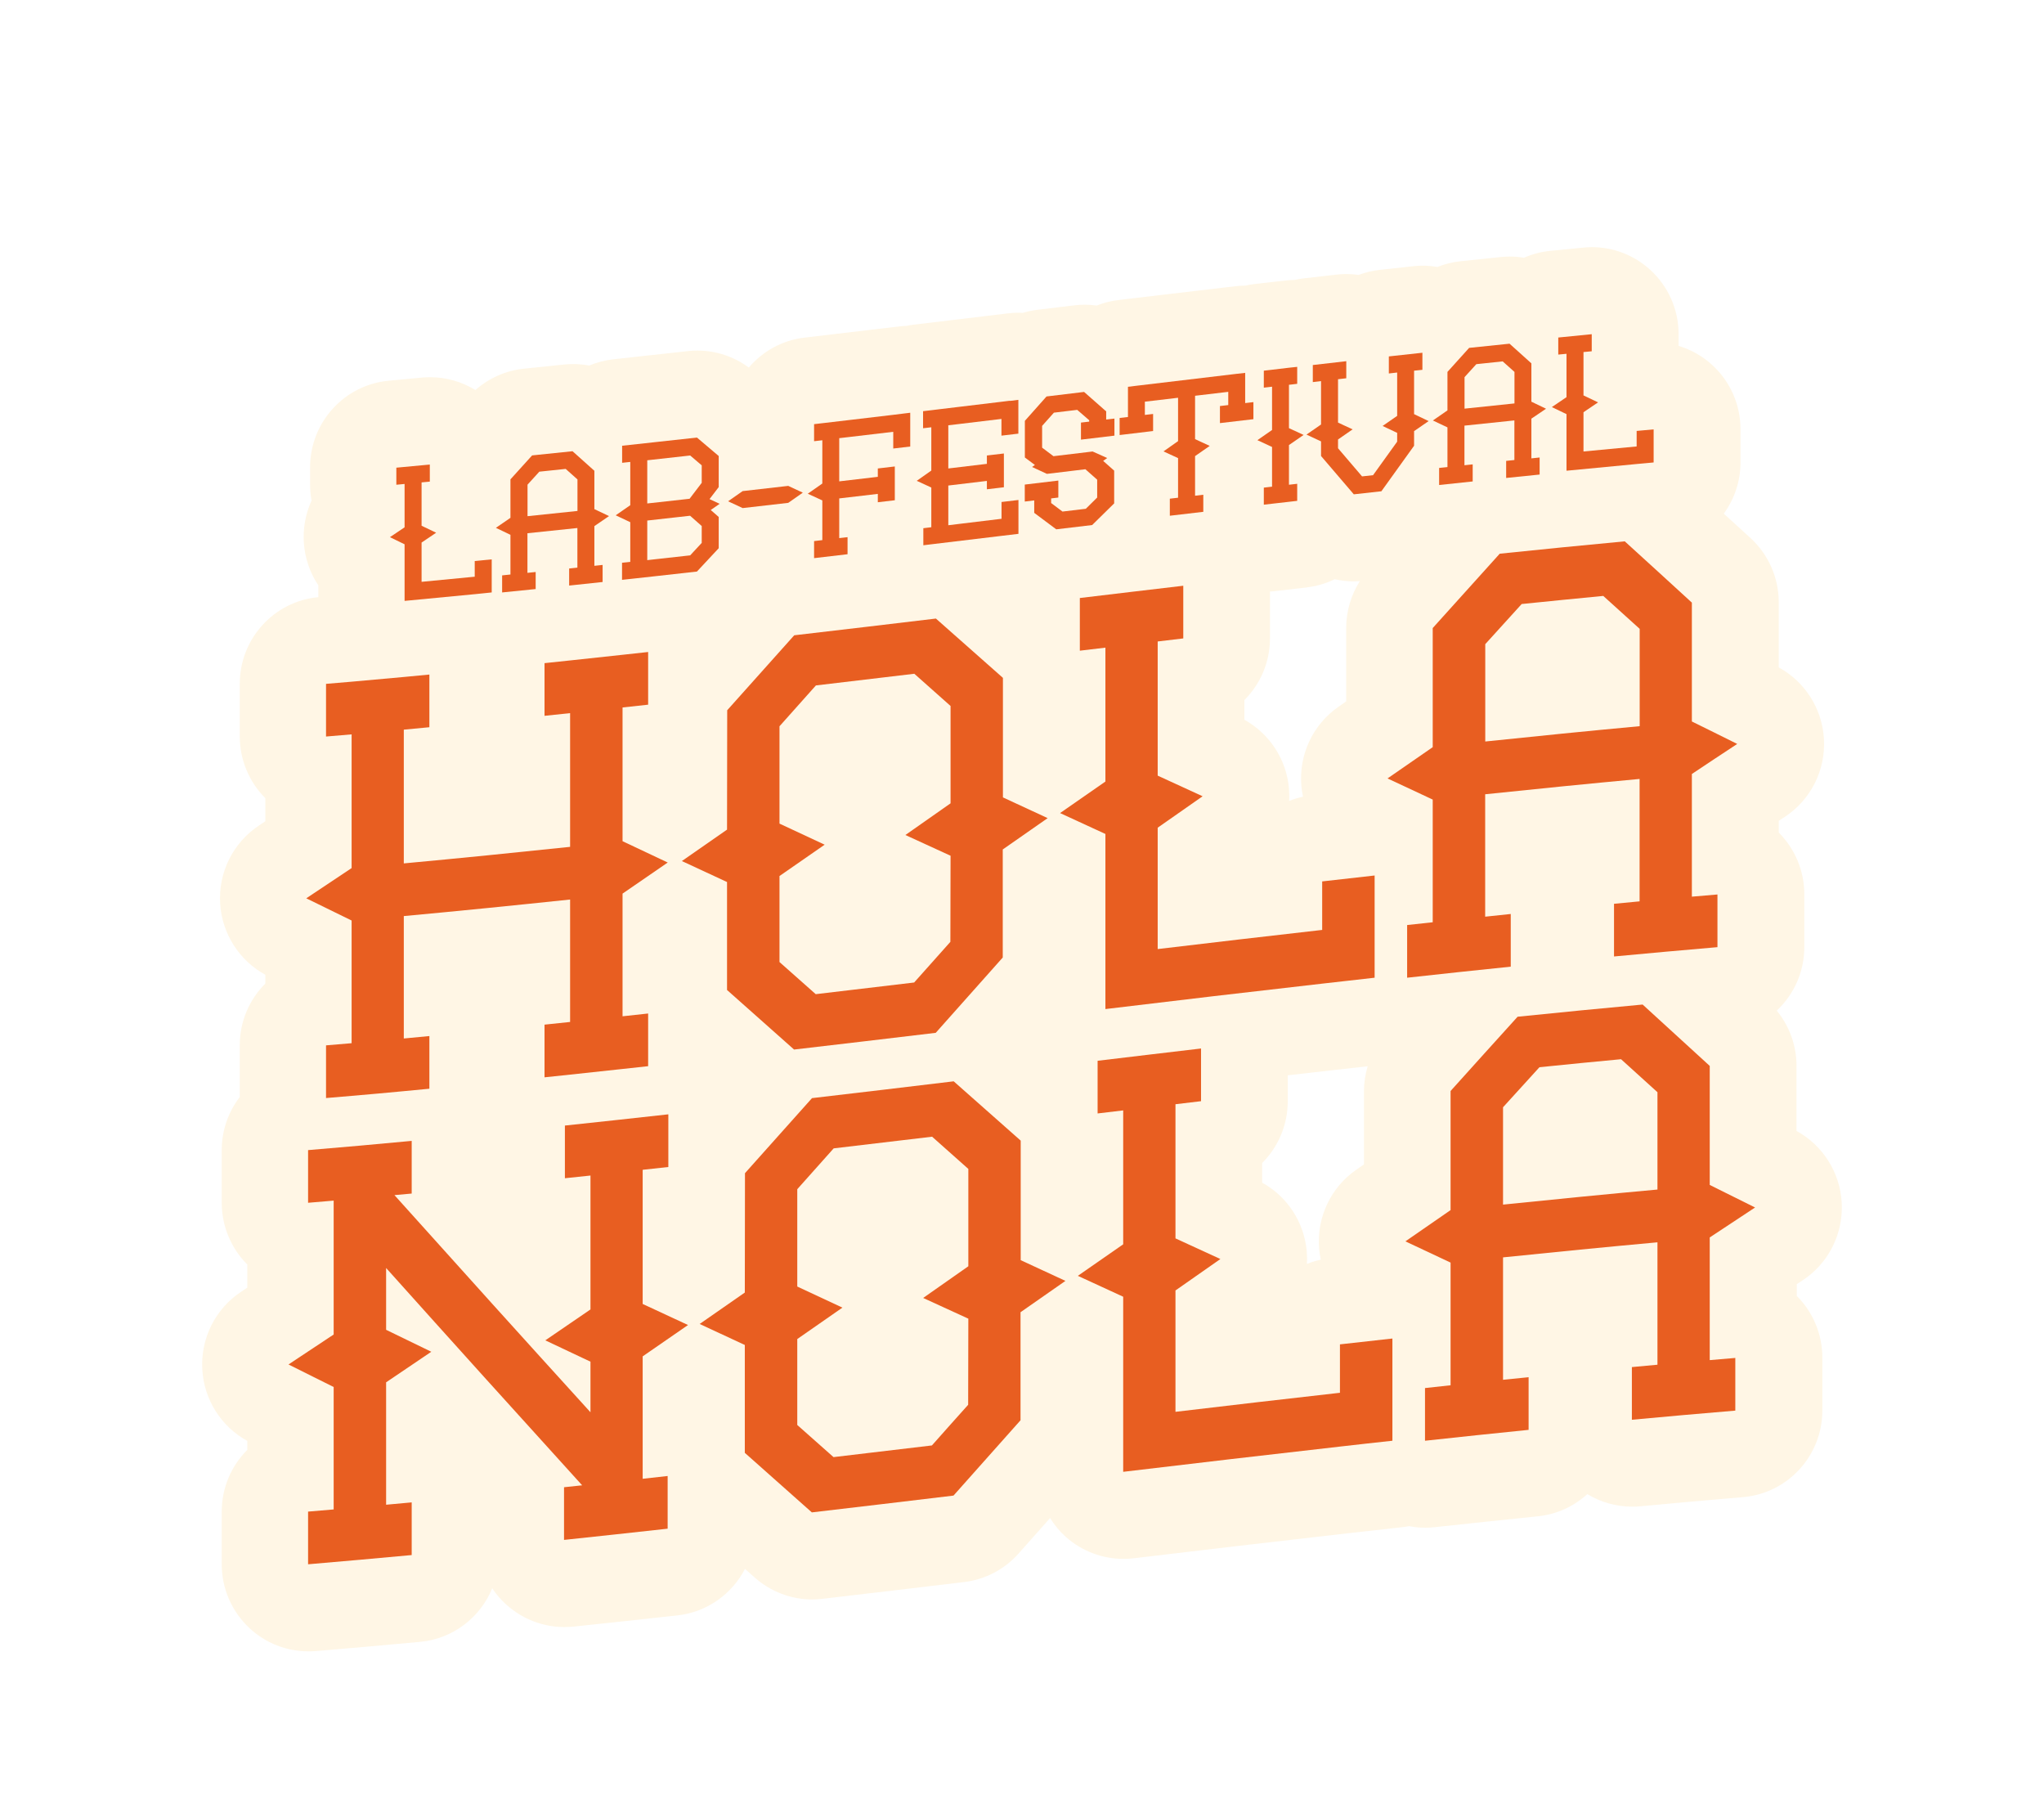<?xml version="1.0" encoding="utf-8"?>
<svg xmlns="http://www.w3.org/2000/svg" fill="none" height="100%" overflow="visible" preserveAspectRatio="none" style="display: block;" viewBox="0 0 182 161" width="100%">
<g filter="url(#filter0_dd_0_1397)" id="Layer 4">
<path d="M159.957 102.332C160.142 102.208 160.32 102.091 160.505 101.975C162.821 100.456 164.149 97.805 163.987 95.031C163.825 92.349 162.304 89.954 159.964 88.675V82.878C159.964 81.072 159.331 79.344 158.204 77.964C159.717 76.546 160.659 74.531 160.659 72.299V67.609C160.659 65.54 159.833 63.564 158.382 62.114V61.068L158.938 60.704C161.254 59.177 162.574 56.526 162.404 53.752C162.242 51.078 160.713 48.683 158.382 47.412V41.622C158.382 39.444 157.471 37.367 155.865 35.894C155.07 35.166 154.275 34.445 153.487 33.724C154.421 32.438 154.977 30.864 154.977 29.159V26.214C154.977 24.036 154.066 21.959 152.46 20.494C151.596 19.696 150.561 19.122 149.465 18.789V17.75C149.465 15.565 148.546 13.48 146.933 12.015C145.505 10.713 143.652 10 141.745 10C141.498 10 141.251 10.015 141.004 10.039C140.008 10.132 139.004 10.232 138.008 10.333C137.19 10.418 136.418 10.628 135.692 10.946C135.283 10.876 134.866 10.837 134.449 10.837C134.187 10.837 133.924 10.853 133.662 10.876C132.457 11 131.245 11.124 130.041 11.256C129.323 11.333 128.636 11.504 127.98 11.767C127.547 11.69 127.115 11.651 126.675 11.651C126.397 11.651 126.119 11.666 125.849 11.697L122.854 12.023C122.197 12.093 121.564 12.248 120.978 12.472C120.622 12.426 120.267 12.395 119.912 12.395C119.626 12.395 119.341 12.41 119.055 12.441L116.067 12.782C115.797 12.813 115.527 12.86 115.265 12.922C115.064 12.922 114.863 12.93 114.662 12.953L114.3 12.992C114.3 12.992 114.029 13.015 113.929 13.03L112.416 13.201C112.315 13.216 112.215 13.224 112.115 13.24L111.682 13.286C111.412 13.317 111.15 13.364 110.895 13.426C110.602 13.426 110.308 13.441 110.015 13.48L109.644 13.527C109.644 13.527 109.366 13.55 109.266 13.565C106.286 13.914 103.306 14.263 100.326 14.619C100.226 14.635 100.125 14.643 100.025 14.658L99.569 14.712C98.898 14.79 98.249 14.96 97.647 15.201C97.3 15.154 96.952 15.123 96.605 15.123C96.304 15.123 95.995 15.139 95.686 15.177L92.343 15.58C91.911 15.635 91.486 15.728 91.07 15.852C90.954 15.852 90.83 15.836 90.714 15.836C90.413 15.836 90.105 15.852 89.803 15.89L81.319 16.906C81.103 16.929 80.894 16.968 80.694 17.014C80.524 17.022 80.354 17.022 80.176 17.045L71.645 18.053C69.646 18.285 67.901 19.277 66.674 20.719C65.346 19.735 63.748 19.208 62.103 19.208C61.818 19.208 61.532 19.223 61.246 19.254C60.127 19.378 59.008 19.502 57.888 19.626C57.788 19.626 57.687 19.642 57.587 19.657L54.615 19.983C53.858 20.068 53.133 20.262 52.461 20.541C51.998 20.455 51.519 20.409 51.04 20.409C50.77 20.409 50.5 20.424 50.23 20.448C49.033 20.572 47.844 20.696 46.648 20.82C45.042 20.983 43.536 21.657 42.332 22.719C41.128 21.982 39.738 21.579 38.31 21.579C38.07 21.579 37.823 21.587 37.584 21.61C36.596 21.703 35.615 21.796 34.627 21.889C30.651 22.253 27.61 25.602 27.61 29.609V31.128C27.61 31.608 27.656 32.089 27.741 32.562C27.216 33.717 26.969 34.995 27.054 36.305C27.146 37.685 27.602 38.995 28.343 40.103V41.157C24.383 41.529 21.349 44.87 21.349 48.869V53.558C21.349 55.627 22.175 57.603 23.626 59.053V61.107C23.433 61.239 23.24 61.362 23.047 61.494C20.739 63.029 19.426 65.687 19.604 68.454C19.774 71.12 21.302 73.5 23.626 74.771V75.554C22.213 76.964 21.349 78.91 21.349 81.049V85.653C20.345 86.962 19.743 88.606 19.743 90.38V95.069C19.743 97.139 20.569 99.115 22.02 100.565V102.626C21.843 102.742 21.657 102.866 21.48 102.983C19.171 104.502 17.851 107.152 18.013 109.919C18.168 112.593 19.689 114.988 22.02 116.267V117.065C20.607 118.476 19.743 120.421 19.743 122.56V127.25C19.743 129.42 20.646 131.481 22.236 132.954C23.665 134.279 25.533 135 27.463 135C27.679 135 27.887 134.992 28.104 134.977C31.207 134.721 34.303 134.442 37.407 134.155C40.34 133.884 42.764 131.977 43.83 129.389C44.185 129.923 44.602 130.412 45.088 130.846C46.516 132.132 48.354 132.838 50.253 132.838C50.523 132.838 50.786 132.822 51.056 132.799C54.144 132.473 57.24 132.14 60.328 131.799C62.968 131.505 65.176 129.892 66.334 127.66C66.627 127.916 66.921 128.18 67.206 128.435C68.627 129.691 70.449 130.381 72.317 130.381C72.611 130.381 72.912 130.365 73.213 130.326C77.428 129.838 81.635 129.334 85.851 128.831C87.719 128.606 89.441 127.707 90.691 126.296L93.501 123.134C93.887 123.754 94.351 124.32 94.906 124.816C96.327 126.079 98.157 126.769 100.033 126.769C100.334 126.769 100.643 126.753 100.944 126.715C106.217 126.087 113.172 125.265 120.205 124.467L124.853 123.948C125.061 123.925 125.262 123.894 125.463 123.855C125.942 123.948 126.428 123.994 126.914 123.994C127.192 123.994 127.462 123.979 127.74 123.948C130.798 123.615 133.855 123.297 136.92 122.979C138.626 122.808 140.147 122.088 141.336 121.003C142.54 121.731 143.914 122.119 145.335 122.119C145.574 122.119 145.813 122.111 146.053 122.088C149.094 121.801 152.144 121.53 155.186 121.274C159.185 120.941 162.265 117.585 162.265 113.547V108.858C162.265 106.788 161.439 104.812 159.988 103.362V102.316L159.957 102.332ZM116.392 40.281C117.272 40.18 118.09 39.925 118.847 39.56C119.403 39.684 119.966 39.754 120.545 39.754C120.723 39.754 120.9 39.739 121.086 39.723C120.298 40.963 119.866 42.413 119.866 43.901V50.434C119.634 50.597 119.403 50.752 119.179 50.915C116.901 52.496 115.643 55.178 115.874 57.945C115.905 58.278 115.952 58.603 116.021 58.921C115.597 59.014 115.18 59.138 114.786 59.301C114.809 58.929 114.801 58.549 114.77 58.169C114.539 55.588 113.041 53.31 110.802 52.07V50.318C112.215 48.907 113.08 46.954 113.08 44.823V40.653C113.196 40.645 113.311 40.653 113.427 40.63L116.399 40.289L116.392 40.281ZM121.448 91.651C121.225 91.806 120.993 91.969 120.769 92.124C118.492 93.698 117.226 96.379 117.457 99.154C117.488 99.487 117.534 99.813 117.604 100.131C117.179 100.231 116.762 100.348 116.369 100.51C116.392 100.138 116.384 99.758 116.353 99.379C116.122 96.798 114.624 94.511 112.385 93.279V91.528C113.798 90.117 114.662 88.164 114.662 86.032V83.723C115.967 83.576 117.28 83.421 118.6 83.273L121.78 82.917C121.564 83.63 121.448 84.382 121.448 85.141V91.667V91.651Z" fill="#FFF6E5" id="Vector"/>
<g id="Group">
<g id="Group_2">
<path d="M55.433 50.977V62.882C56.777 63.517 58.112 64.153 59.456 64.78C58.112 65.703 56.777 66.625 55.433 67.547V78.468C56.19 78.382 56.954 78.305 57.711 78.22V82.909C56.954 82.994 56.19 83.079 55.433 83.157C53.874 83.327 52.322 83.49 50.763 83.661C50.006 83.738 49.242 83.823 48.485 83.901V79.212C49.242 79.134 50.006 79.057 50.763 78.972V68.074C45.829 68.594 40.896 69.09 35.955 69.547V80.444C36.712 80.374 37.476 80.305 38.233 80.227V84.916C37.476 84.986 36.712 85.064 35.955 85.133C34.404 85.281 32.852 85.42 31.308 85.552C30.551 85.621 29.787 85.683 29.03 85.746V81.056C29.787 80.995 30.551 80.925 31.308 80.863V69.942C29.964 69.284 28.613 68.625 27.27 67.966C28.613 67.075 29.964 66.175 31.308 65.276V53.372C30.551 53.441 29.787 53.503 29.03 53.565V48.876C29.787 48.814 30.551 48.745 31.308 48.683C32.859 48.543 34.411 48.404 35.955 48.264C36.712 48.194 37.476 48.125 38.233 48.047V52.736C37.476 52.806 36.712 52.883 35.955 52.953V64.858C40.889 64.401 45.822 63.905 50.763 63.385V51.481C50.006 51.558 49.242 51.643 48.485 51.721V47.032C49.242 46.954 50.006 46.877 50.763 46.791C52.322 46.629 53.874 46.458 55.433 46.288C56.19 46.203 56.954 46.125 57.711 46.04V50.729C56.954 50.814 56.19 50.899 55.433 50.977Z" fill="#E85E21" id="Vector_2"/>
<path d="M64.736 66.516C63.393 65.897 62.057 65.269 60.714 64.649C62.057 63.719 63.393 62.788 64.736 61.851C64.736 58.309 64.751 54.767 64.751 51.225C66.743 49 68.727 46.776 70.719 44.552C74.927 44.063 79.134 43.567 83.334 43.063C85.326 44.823 87.31 46.582 89.302 48.342V58.983C90.63 59.595 91.957 60.215 93.285 60.828C91.95 61.758 90.614 62.688 89.286 63.618C89.286 66.826 89.286 70.028 89.286 73.236C87.294 75.468 85.31 77.708 83.319 79.94C79.111 80.444 74.904 80.94 70.704 81.428C68.712 79.661 66.728 77.894 64.736 76.127C64.736 72.926 64.736 69.725 64.736 66.532V66.516ZM69.407 65.974C69.407 68.532 69.407 71.082 69.407 73.639C70.48 74.593 71.553 75.546 72.634 76.499C75.552 76.158 78.478 75.809 81.396 75.461C82.469 74.251 83.543 73.05 84.623 71.841C84.623 69.284 84.639 66.734 84.639 64.176C83.295 63.564 81.96 62.944 80.617 62.331C81.96 61.394 83.295 60.448 84.639 59.51C84.639 56.619 84.639 53.728 84.639 50.845C83.566 49.892 82.493 48.931 81.412 47.977C78.493 48.326 75.567 48.675 72.649 49.016C71.569 50.225 70.488 51.442 69.407 52.651C69.407 55.542 69.407 58.433 69.407 61.316C70.75 61.944 72.086 62.564 73.429 63.192C72.086 64.122 70.75 65.052 69.407 65.982V65.974Z" fill="#E85E21" id="Vector_3"/>
<path d="M117.728 70.756V66.462C119.287 66.284 120.839 66.114 122.398 65.935V75.034C121.619 75.12 120.839 75.205 120.067 75.298C119.287 75.383 118.507 75.476 117.735 75.561C111.297 76.29 104.866 77.049 98.427 77.825C98.427 72.632 98.427 67.431 98.427 62.238C97.084 61.618 95.733 60.998 94.389 60.378C95.733 59.44 97.084 58.502 98.427 57.572C98.427 53.596 98.427 49.62 98.427 45.652C97.671 45.745 96.906 45.831 96.15 45.923V41.234C99.222 40.87 102.287 40.498 105.36 40.142V44.831C104.603 44.924 103.839 45.009 103.082 45.102C103.082 49.086 103.082 53.062 103.082 57.045C104.418 57.658 105.754 58.27 107.081 58.882C105.746 59.812 104.41 60.75 103.082 61.68C103.082 65.284 103.082 68.888 103.082 72.484C107.969 71.903 112.856 71.33 117.735 70.779L117.728 70.756Z" fill="#E85E21" id="Vector_4"/>
<path d="M150.646 41.622V52.225C151.99 52.891 153.341 53.55 154.684 54.224C153.341 55.108 151.99 55.999 150.646 56.898V67.819C151.403 67.749 152.167 67.687 152.924 67.625V72.314C149.851 72.577 146.786 72.856 143.714 73.143V68.454C144.47 68.384 145.234 68.307 145.991 68.237V57.34C141.405 57.766 136.827 58.224 132.241 58.704V69.601C132.998 69.524 133.762 69.446 134.519 69.361C134.519 70.927 134.519 72.484 134.519 74.05C131.446 74.368 128.366 74.693 125.293 75.034C125.293 73.469 125.293 71.911 125.293 70.345C126.05 70.26 126.814 70.183 127.571 70.097V59.177C126.227 58.549 124.892 57.921 123.548 57.294C124.892 56.363 126.227 55.433 127.571 54.511V43.908C129.563 41.7 131.547 39.491 133.538 37.289C137.252 36.902 140.965 36.538 144.671 36.189C146.663 37.995 148.647 39.816 150.639 41.638L150.646 41.622ZM132.249 54.007C136.835 53.527 141.413 53.069 145.999 52.643V43.978C144.918 43.002 143.837 42.025 142.756 41.048C140.332 41.281 137.916 41.521 135.492 41.769C134.411 42.955 133.33 44.149 132.249 45.342V54.007Z" fill="#E85E21" id="Vector_5"/>
</g>
<g id="Group_3">
<path d="M57.224 92.155V104.075C58.568 104.703 59.919 105.331 61.262 105.951C59.919 106.881 58.568 107.811 57.224 108.741V119.638C57.966 119.561 58.707 119.476 59.448 119.39V124.08C56.375 124.421 53.295 124.754 50.222 125.079V120.39C50.763 120.336 51.295 120.274 51.836 120.22C46.015 113.81 40.201 107.369 34.38 100.875V106.377C35.724 107.028 37.059 107.679 38.403 108.331C37.059 109.237 35.724 110.144 34.38 111.051V121.948C35.137 121.878 35.901 121.809 36.658 121.739V126.428C33.585 126.715 30.505 126.986 27.432 127.249V122.56C28.189 122.498 28.953 122.429 29.71 122.367V111.469C28.366 110.803 27.031 110.136 25.688 109.462C27.031 108.579 28.366 107.687 29.71 106.796V94.876C28.953 94.938 28.189 95.007 27.432 95.069V90.38C30.505 90.125 33.585 89.853 36.658 89.559V94.248C36.148 94.294 35.631 94.341 35.122 94.387C40.943 100.875 46.756 107.315 52.577 113.717V109.214C51.234 108.579 49.898 107.951 48.555 107.315C49.898 106.401 51.234 105.486 52.577 104.564V92.644C51.82 92.721 51.056 92.806 50.299 92.884V88.195C53.372 87.869 56.437 87.536 59.51 87.195V91.884C58.753 91.969 57.989 92.055 57.232 92.132L57.224 92.155Z" fill="#E85E21" id="Vector_6"/>
<path d="M66.319 107.726C64.976 107.106 63.64 106.478 62.297 105.858C63.64 104.928 64.976 103.99 66.319 103.06C66.319 99.518 66.334 95.976 66.334 92.434C68.326 90.21 70.31 87.986 72.302 85.753C76.51 85.265 80.717 84.761 84.917 84.257C86.909 86.017 88.893 87.776 90.885 89.536V100.177C92.212 100.789 93.54 101.409 94.868 102.022C93.532 102.952 92.197 103.882 90.869 104.812V114.43C88.877 116.662 86.893 118.902 84.901 121.134C80.694 121.638 76.486 122.142 72.287 122.63C70.295 120.863 68.311 119.104 66.319 117.329V107.734V107.726ZM70.99 107.183V114.849C72.063 115.802 73.136 116.755 74.217 117.709C77.135 117.368 80.061 117.019 82.979 116.67C84.052 115.461 85.125 114.252 86.206 113.051C86.206 110.493 86.222 107.943 86.222 105.385C84.878 104.773 83.543 104.153 82.199 103.541C83.543 102.603 84.878 101.657 86.222 100.72C86.222 97.829 86.222 94.938 86.222 92.055C85.148 91.101 84.075 90.14 82.995 89.187C80.076 89.536 77.15 89.884 74.232 90.225C73.151 91.434 72.07 92.651 70.99 93.86V102.525C72.333 103.153 73.668 103.773 75.012 104.401C73.668 105.331 72.333 106.269 70.99 107.199V107.183Z" fill="#E85E21" id="Vector_7"/>
<path d="M119.31 111.965V107.672C120.87 107.493 122.421 107.323 123.981 107.152V116.251C123.201 116.337 122.421 116.422 121.649 116.507C120.87 116.593 120.09 116.678 119.318 116.771C112.879 117.499 106.448 118.251 100.01 119.018C100.01 113.826 100.01 108.625 100.01 103.432C98.666 102.812 97.315 102.192 95.972 101.572C97.315 100.634 98.666 99.696 100.01 98.766C100.01 94.79 100.01 90.814 100.01 86.846C99.253 86.939 98.489 87.024 97.732 87.117V82.428C100.805 82.064 103.87 81.692 106.942 81.335C106.942 82.901 106.942 84.459 106.942 86.025C106.186 86.118 105.422 86.203 104.665 86.296V98.239C106.001 98.852 107.336 99.464 108.664 100.076C107.328 101.006 105.993 101.936 104.665 102.874V113.678C109.552 113.097 114.439 112.531 119.318 111.981L119.31 111.965Z" fill="#E85E21" id="Vector_8"/>
<path d="M152.237 82.878V93.481C153.58 94.147 154.931 94.814 156.275 95.488C154.931 96.371 153.58 97.263 152.237 98.154V109.075C152.993 109.013 153.758 108.943 154.514 108.881C154.514 110.446 154.514 112.004 154.514 113.57C151.442 113.826 148.377 114.097 145.304 114.384V109.695C146.061 109.625 146.825 109.555 147.582 109.485V98.588C142.996 99.007 138.418 99.456 133.832 99.929V110.826C134.589 110.749 135.353 110.671 136.109 110.594V115.283C133.037 115.593 129.956 115.918 126.884 116.252V111.562C127.64 111.477 128.405 111.4 129.161 111.314C129.161 107.672 129.161 104.037 129.161 100.394C127.818 99.758 126.482 99.131 125.139 98.503C126.482 97.573 127.818 96.65 129.161 95.721C129.161 92.186 129.161 88.652 129.161 85.118C131.153 82.909 133.137 80.7 135.129 78.507C138.842 78.127 142.556 77.763 146.261 77.422C148.253 79.235 150.237 81.049 152.229 82.878H152.237ZM133.832 95.232C138.418 94.759 142.996 94.31 147.582 93.891V85.226C146.501 84.25 145.42 83.265 144.339 82.289C141.915 82.514 139.499 82.754 137.074 83.002C135.994 84.188 134.913 85.381 133.832 86.567V95.232Z" fill="#E85E21" id="Vector_9"/>
</g>
<g id="Group_4">
<path d="M42.27 39.328V37.941C42.772 37.894 43.274 37.84 43.783 37.793V40.738C43.529 40.762 43.282 40.785 43.027 40.816C42.772 40.839 42.525 40.862 42.27 40.893C40.186 41.095 38.109 41.297 36.025 41.49V36.452C35.592 36.243 35.152 36.026 34.72 35.817C35.152 35.53 35.592 35.236 36.025 34.941V31.081C35.778 31.105 35.531 31.128 35.291 31.151V29.632C36.287 29.539 37.275 29.446 38.271 29.353V30.872C38.024 30.895 37.777 30.919 37.538 30.942C37.538 32.228 37.538 33.515 37.538 34.801C37.97 35.011 38.403 35.22 38.835 35.422C38.403 35.716 37.97 36.003 37.538 36.297C37.538 37.46 37.538 38.63 37.538 39.793C39.12 39.646 40.695 39.491 42.278 39.336L42.27 39.328Z" fill="#E85E21" id="Vector_10"/>
<path d="M52.924 29.895C52.924 31.035 52.924 32.182 52.924 33.321C53.356 33.53 53.797 33.732 54.229 33.941C53.797 34.236 53.356 34.538 52.924 34.833C52.924 36.011 52.924 37.189 52.924 38.367C53.171 38.343 53.418 38.312 53.657 38.289V39.808C52.662 39.917 51.673 40.018 50.678 40.126V38.607C50.925 38.584 51.172 38.553 51.411 38.529V35.003C49.929 35.158 48.446 35.313 46.964 35.468V38.995C47.211 38.971 47.458 38.94 47.697 38.917V40.436C46.702 40.537 45.706 40.638 44.71 40.738C44.71 40.235 44.71 39.731 44.71 39.219C44.957 39.196 45.204 39.173 45.451 39.142C45.451 37.964 45.451 36.786 45.451 35.608C45.019 35.398 44.586 35.197 44.154 34.987C44.586 34.693 45.019 34.398 45.451 34.096C45.451 32.957 45.451 31.81 45.451 30.671C46.092 29.957 46.74 29.244 47.381 28.539C48.578 28.415 49.782 28.291 50.979 28.167C51.619 28.748 52.268 29.322 52.909 29.895H52.924ZM46.972 33.949C48.454 33.794 49.936 33.639 51.419 33.484V30.678C51.071 30.368 50.716 30.058 50.369 29.741C49.589 29.826 48.801 29.903 48.022 29.988C47.674 30.376 47.319 30.756 46.972 31.143V33.949Z" fill="#E85E21" id="Vector_11"/>
<path d="M63.995 31.36C63.725 31.717 63.455 32.073 63.177 32.43C63.478 32.569 63.779 32.709 64.08 32.848C63.817 33.034 63.547 33.213 63.285 33.399C63.524 33.608 63.756 33.817 63.995 34.019V36.801C63.346 37.491 62.698 38.188 62.057 38.878C60.83 39.018 59.602 39.15 58.375 39.289C57.626 39.374 56.869 39.452 56.12 39.537C55.873 39.56 55.634 39.591 55.387 39.615C55.387 39.111 55.387 38.607 55.387 38.096C55.634 38.072 55.873 38.041 56.12 38.018V34.484C55.688 34.282 55.256 34.081 54.823 33.871C55.256 33.569 55.688 33.275 56.12 32.972V29.12C55.881 29.144 55.634 29.175 55.395 29.198V27.679C56.391 27.57 57.386 27.462 58.382 27.353C59.61 27.221 60.83 27.09 62.057 26.95C62.706 27.5 63.354 28.043 63.995 28.593V31.352V31.36ZM62.482 30.98C62.482 30.461 62.482 29.942 62.482 29.423C62.142 29.128 61.795 28.841 61.455 28.547C60.181 28.686 58.907 28.834 57.633 28.973C57.633 30.252 57.633 31.538 57.633 32.817C58.892 32.678 60.143 32.538 61.401 32.399C61.764 31.926 62.127 31.453 62.482 30.98ZM62.482 36.321C62.482 35.825 62.482 35.321 62.482 34.825C62.134 34.523 61.787 34.212 61.447 33.91C60.173 34.05 58.9 34.197 57.633 34.337C57.633 35.515 57.633 36.685 57.633 37.863C57.881 37.832 58.128 37.809 58.375 37.778C59.401 37.661 60.428 37.553 61.455 37.437C61.795 37.065 62.142 36.7 62.482 36.328V36.321Z" fill="#E85E21" id="Vector_12"/>
<path d="M66.126 31.717C67.477 31.562 68.835 31.407 70.186 31.252C70.619 31.453 71.051 31.655 71.483 31.856C71.051 32.159 70.619 32.461 70.186 32.763C68.835 32.918 67.477 33.073 66.126 33.228C65.693 33.027 65.261 32.825 64.829 32.624C65.261 32.321 65.693 32.019 66.126 31.717Z" fill="#E85E21" id="Vector_13"/>
<path d="M71.924 31.949C72.356 31.647 72.788 31.345 73.221 31.043C73.221 29.756 73.221 28.477 73.221 27.191C72.974 27.222 72.734 27.245 72.487 27.276V25.757C72.734 25.726 72.974 25.703 73.221 25.672C73.969 25.586 74.718 25.493 75.467 25.408C76.826 25.245 78.177 25.09 79.536 24.927C79.79 24.896 80.037 24.865 80.292 24.834C80.547 24.803 80.794 24.772 81.049 24.741V27.749C80.547 27.811 80.045 27.865 79.536 27.927C79.536 27.431 79.536 26.935 79.536 26.439C78.177 26.602 76.826 26.764 75.467 26.919C75.22 26.95 74.973 26.974 74.726 27.005V30.849C75.869 30.717 77.019 30.578 78.162 30.446V29.702C78.663 29.64 79.165 29.585 79.675 29.523V32.531C79.173 32.593 78.671 32.647 78.162 32.709V31.965C77.019 32.097 75.869 32.236 74.726 32.368V35.902C74.973 35.871 75.22 35.848 75.467 35.817C75.467 36.321 75.467 36.824 75.467 37.336C74.471 37.452 73.483 37.569 72.487 37.685V36.166C72.734 36.135 72.974 36.111 73.221 36.08C73.221 34.902 73.221 33.724 73.221 32.546C72.788 32.345 72.356 32.143 71.924 31.949Z" fill="#E85E21" id="Vector_14"/>
<path d="M89.919 23.687C89.919 23.687 89.966 23.687 89.989 23.68C90.22 23.649 90.444 23.625 90.676 23.594V26.602C90.174 26.663 89.672 26.726 89.17 26.78C89.17 26.284 89.17 25.788 89.17 25.292C87.835 25.454 86.499 25.61 85.171 25.772C84.924 25.803 84.677 25.834 84.438 25.858C84.438 27.136 84.438 28.423 84.438 29.702C85.581 29.562 86.731 29.43 87.873 29.291C87.873 29.043 87.873 28.795 87.873 28.547C88.375 28.485 88.877 28.423 89.387 28.369V31.376C88.885 31.438 88.383 31.5 87.873 31.554C87.873 31.306 87.873 31.058 87.873 30.81C86.731 30.95 85.581 31.081 84.438 31.221C84.438 32.399 84.438 33.577 84.438 34.755C84.693 34.724 84.948 34.693 85.202 34.662C86.53 34.507 87.858 34.344 89.178 34.181C89.178 33.685 89.178 33.182 89.178 32.686C89.68 32.624 90.182 32.562 90.684 32.507V35.522C90.182 35.584 89.68 35.646 89.178 35.701C87.094 35.949 85.009 36.197 82.925 36.452C82.685 36.483 82.454 36.507 82.215 36.538V35.019C82.454 34.988 82.685 34.964 82.925 34.933C82.925 33.755 82.925 32.577 82.925 31.399C82.492 31.198 82.06 31.004 81.628 30.802C82.06 30.5 82.492 30.19 82.925 29.888C82.925 28.601 82.925 27.322 82.925 26.036C82.678 26.067 82.438 26.09 82.191 26.121V24.602C82.438 24.571 82.678 24.54 82.925 24.517C83.18 24.486 83.427 24.455 83.681 24.424C84.175 24.362 84.677 24.307 85.171 24.245C86.507 24.083 87.843 23.928 89.17 23.765C89.417 23.734 89.672 23.703 89.919 23.672V23.687Z" fill="#E85E21" id="Vector_15"/>
<path d="M98.496 24.594V25.346C98.743 25.315 98.983 25.284 99.23 25.261V26.78C98.234 26.896 97.246 27.02 96.25 27.136V25.617C96.497 25.586 96.744 25.555 96.983 25.532V25.408C96.628 25.098 96.273 24.788 95.918 24.486C95.223 24.571 94.536 24.648 93.841 24.734C93.494 25.129 93.138 25.516 92.791 25.912C92.791 26.555 92.791 27.206 92.791 27.849C93.131 28.105 93.463 28.353 93.802 28.609C94.86 28.485 95.918 28.353 96.975 28.229C97.076 28.214 97.184 28.206 97.284 28.19C97.717 28.384 98.157 28.578 98.589 28.772C98.466 28.857 98.35 28.942 98.226 29.027C98.55 29.314 98.882 29.609 99.207 29.895V32.81C98.55 33.453 97.902 34.096 97.246 34.739C96.18 34.864 95.115 34.995 94.049 35.119C93.393 34.631 92.745 34.143 92.089 33.654C92.089 33.282 92.089 32.918 92.089 32.546C91.811 32.577 91.533 32.616 91.247 32.647C91.247 32.143 91.247 31.639 91.247 31.136C92.243 31.019 93.239 30.895 94.235 30.779C94.235 31.283 94.235 31.787 94.235 32.29C94.019 32.314 93.81 32.345 93.594 32.368V32.779C93.934 33.034 94.266 33.282 94.605 33.538C95.3 33.453 95.995 33.375 96.682 33.29C97.022 32.957 97.354 32.624 97.694 32.29C97.694 31.763 97.694 31.229 97.694 30.701C97.346 30.392 96.991 30.081 96.644 29.771C95.594 29.895 94.544 30.02 93.494 30.151C93.401 30.159 93.308 30.174 93.216 30.182C92.776 29.981 92.336 29.771 91.896 29.57C91.981 29.508 92.065 29.454 92.15 29.392C91.849 29.167 91.548 28.95 91.255 28.725C91.255 27.64 91.255 26.555 91.255 25.462C91.896 24.741 92.544 24.013 93.185 23.292C94.297 23.16 95.416 23.029 96.528 22.889C97.176 23.455 97.817 24.028 98.466 24.594H98.496Z" fill="#E85E21" id="Vector_16"/>
<path d="M110.872 21.192C110.872 22.091 110.872 22.982 110.872 23.881C111.119 23.85 111.366 23.827 111.605 23.796V25.315C110.609 25.431 109.621 25.547 108.625 25.664V24.145C108.872 24.114 109.119 24.09 109.366 24.059V22.881C108.378 22.997 107.39 23.114 106.41 23.23V27.09C106.842 27.291 107.282 27.493 107.714 27.694C107.282 27.997 106.842 28.299 106.41 28.601V32.128C106.657 32.097 106.904 32.073 107.143 32.042V33.561C106.147 33.678 105.159 33.794 104.163 33.91C104.163 33.406 104.163 32.903 104.163 32.391C104.41 32.36 104.657 32.329 104.896 32.306V28.779C104.464 28.578 104.032 28.384 103.599 28.183C104.032 27.88 104.464 27.578 104.896 27.268V23.408C103.908 23.524 102.928 23.641 101.94 23.757V24.935C102.187 24.904 102.426 24.881 102.673 24.85V26.369C101.677 26.485 100.689 26.602 99.693 26.726V25.206C99.94 25.175 100.187 25.144 100.434 25.121V22.432C100.689 22.401 100.936 22.37 101.191 22.339C104.163 21.982 107.135 21.626 110.115 21.277C110.37 21.246 110.617 21.215 110.872 21.192Z" fill="#E85E21" id="Vector_17"/>
<path d="M114.771 22.261V26.113C115.203 26.315 115.643 26.516 116.075 26.718C115.643 27.02 115.203 27.322 114.771 27.617V31.151C115.018 31.12 115.265 31.097 115.504 31.066V32.585C115.257 32.616 115.01 32.639 114.771 32.67C114.269 32.724 113.767 32.786 113.265 32.841C113.018 32.872 112.771 32.895 112.532 32.926C112.532 32.422 112.532 31.918 112.532 31.407C112.779 31.376 113.026 31.353 113.265 31.322V27.787C112.833 27.586 112.393 27.384 111.96 27.183C112.393 26.881 112.833 26.578 113.265 26.276V22.424C113.018 22.455 112.771 22.478 112.532 22.509C112.532 22.006 112.532 21.502 112.532 20.998C112.779 20.967 113.026 20.944 113.265 20.913C113.767 20.851 114.269 20.789 114.771 20.734C115.018 20.711 115.265 20.688 115.504 20.657V22.168C115.257 22.199 115.01 22.223 114.771 22.253V22.261Z" fill="#E85E21" id="Vector_18"/>
<path d="M125.911 21.006V24.865C126.343 25.075 126.775 25.276 127.208 25.485C126.775 25.78 126.343 26.082 125.911 26.377V27.679C124.938 29.027 123.973 30.384 123 31.732C122.182 31.825 121.364 31.911 120.545 32.004C119.572 30.864 118.6 29.733 117.627 28.593V27.291C117.195 27.09 116.762 26.888 116.33 26.687C116.762 26.384 117.195 26.09 117.627 25.788V21.928C117.38 21.959 117.141 21.982 116.894 22.013V20.494C117.889 20.378 118.878 20.269 119.874 20.153V21.672C119.626 21.703 119.379 21.727 119.14 21.758C119.14 23.044 119.14 24.331 119.14 25.617C119.572 25.819 120.005 26.02 120.437 26.222C120.005 26.524 119.572 26.819 119.14 27.121C119.14 27.384 119.14 27.64 119.14 27.904C119.85 28.741 120.568 29.57 121.279 30.407C121.603 30.368 121.935 30.337 122.259 30.299C122.977 29.306 123.687 28.314 124.405 27.315C124.405 27.051 124.405 26.795 124.405 26.532C123.973 26.33 123.541 26.129 123.108 25.919C123.541 25.617 123.973 25.315 124.405 25.02C124.405 23.734 124.405 22.447 124.405 21.161C124.158 21.192 123.911 21.215 123.664 21.246C123.664 20.742 123.664 20.238 123.664 19.727C124.66 19.618 125.656 19.51 126.652 19.401V20.92C126.405 20.944 126.158 20.975 125.911 20.998V21.006Z" fill="#E85E21" id="Vector_19"/>
<path d="M136.356 20.331V23.757C136.789 23.966 137.229 24.176 137.661 24.385C137.229 24.679 136.789 24.974 136.356 25.268V28.803C136.603 28.779 136.85 28.756 137.09 28.725V30.244C136.094 30.345 135.106 30.446 134.11 30.547V29.027C134.357 29.004 134.604 28.973 134.843 28.95V25.424C133.361 25.578 131.878 25.733 130.396 25.889V29.415C130.643 29.392 130.89 29.361 131.13 29.337C131.13 29.841 131.13 30.345 131.13 30.857C130.134 30.965 129.138 31.066 128.142 31.174V29.655C128.389 29.632 128.636 29.601 128.883 29.578C128.883 28.4 128.883 27.222 128.883 26.044C128.451 25.842 128.018 25.633 127.586 25.431C128.018 25.129 128.451 24.834 128.883 24.532C128.883 23.393 128.883 22.246 128.883 21.107C129.524 20.393 130.172 19.68 130.813 18.967C132.01 18.843 133.214 18.712 134.411 18.595C135.051 19.177 135.7 19.758 136.341 20.331H136.356ZM130.404 24.377C131.886 24.222 133.368 24.067 134.851 23.912V21.107C134.503 20.796 134.148 20.479 133.801 20.169C133.021 20.246 132.234 20.331 131.454 20.417C131.106 20.804 130.751 21.192 130.404 21.572V24.377Z" fill="#E85E21" id="Vector_20"/>
<path d="M145.729 27.749C145.729 27.284 145.729 26.819 145.729 26.361C146.23 26.315 146.732 26.268 147.242 26.222C147.242 27.206 147.242 28.183 147.242 29.167C146.987 29.19 146.74 29.213 146.485 29.237C146.23 29.26 145.983 29.283 145.729 29.306C143.644 29.5 141.567 29.702 139.483 29.903V24.865C139.051 24.656 138.611 24.447 138.178 24.238C138.611 23.943 139.051 23.649 139.483 23.354V19.494C139.236 19.518 138.989 19.541 138.75 19.564C138.75 19.06 138.75 18.556 138.75 18.045C139.745 17.944 140.734 17.851 141.73 17.75V19.27C141.482 19.293 141.235 19.316 140.996 19.339V23.199C141.428 23.408 141.861 23.61 142.293 23.819C141.861 24.114 141.428 24.4 140.996 24.695V28.19C142.579 28.035 144.154 27.888 145.736 27.741L145.729 27.749Z" fill="#E85E21" id="Vector_21"/>
</g>
</g>
</g>
<defs>
<filter color-interpolation-filters="sRGB" filterUnits="userSpaceOnUse" height="161" id="filter0_dd_0_1397" width="182" x="-1.19545e-10" y="0">
<feFlood flood-opacity="0" result="BackgroundImageFix"/>
<feColorMatrix in="SourceAlpha" result="hardAlpha" type="matrix" values="0 0 0 0 0 0 0 0 0 0 0 0 0 0 0 0 0 0 127 0"/>
<feOffset dy="4"/>
<feGaussianBlur stdDeviation="2"/>
<feColorMatrix type="matrix" values="0 0 0 0 0 0 0 0 0 0 0 0 0 0 0 0 0 0 0.3 0"/>
<feBlend in2="BackgroundImageFix" mode="normal" result="effect1_dropShadow_0_1397"/>
<feColorMatrix in="SourceAlpha" result="hardAlpha" type="matrix" values="0 0 0 0 0 0 0 0 0 0 0 0 0 0 0 0 0 0 127 0"/>
<feMorphology in="SourceAlpha" operator="dilate" radius="6" result="effect2_dropShadow_0_1397"/>
<feOffset dy="8"/>
<feGaussianBlur stdDeviation="6"/>
<feColorMatrix type="matrix" values="0 0 0 0 0 0 0 0 0 0 0 0 0 0 0 0 0 0 0.15 0"/>
<feBlend in2="effect1_dropShadow_0_1397" mode="normal" result="effect2_dropShadow_0_1397"/>
<feBlend in="SourceGraphic" in2="effect2_dropShadow_0_1397" mode="normal" result="shape"/>
</filter>
</defs>
</svg>